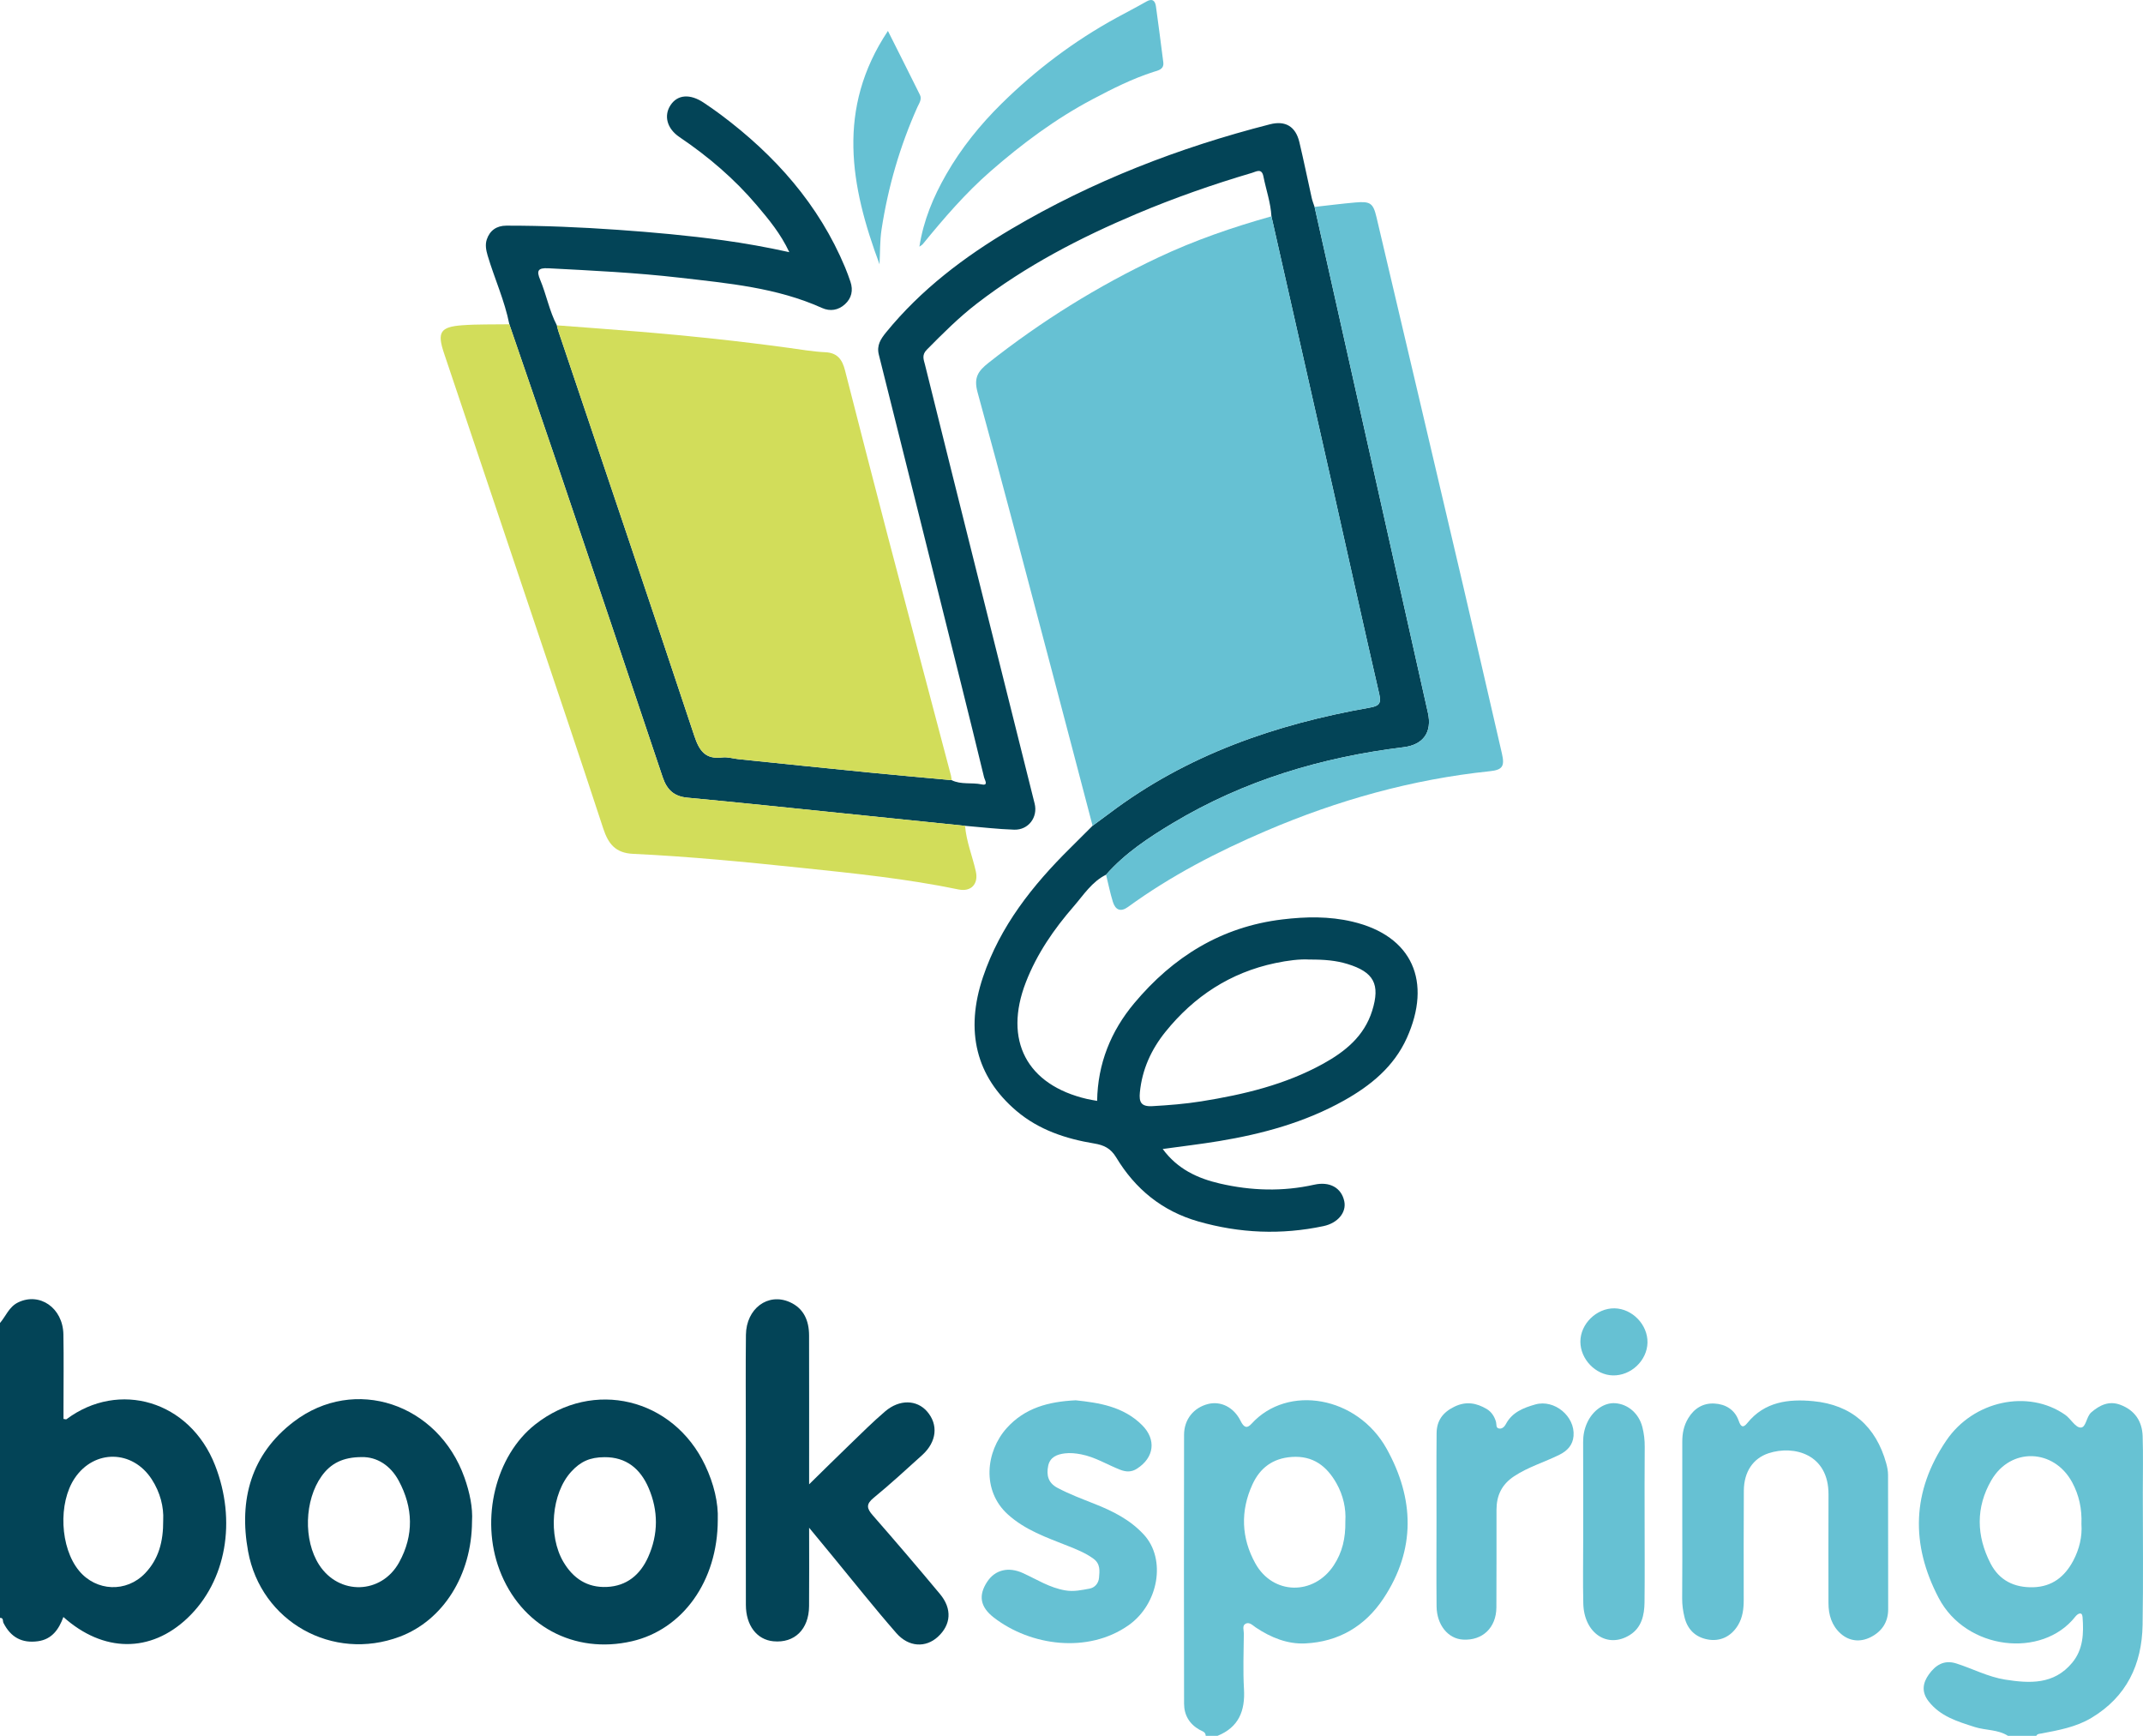 <?xml version="1.0" encoding="UTF-8"?>
<svg id="Layer_2" data-name="Layer 2" xmlns="http://www.w3.org/2000/svg" viewBox="0 0 1537.335 1245.122">
  <defs>
    <style>
      .cls-1 {
        fill: #034457;
      }

      .cls-1, .cls-2, .cls-3, .cls-4 {
        stroke-width: 0px;
      }

      .cls-2 {
        fill: #66c1d3;
      }

      .cls-3 {
        fill: #67c2d3;
      }

      .cls-4 {
        fill: #d2dd5a;
      }
    </style>
  </defs>
  <g id="Layer_1-2" data-name="Layer 1">
    <g>
      <path class="cls-3" d="M1440.471,1245.122c-7.3-4.668-16.067-3.822-23.961-6.36-12.295-3.953-24.572-7.553-33.036-18.474-5.22-6.735-4.088-13.218.281-19.282,4.689-6.508,10.775-10.616,19.596-7.814,11.753,3.734,22.837,9.662,35.104,11.597,17.61,2.779,34.973,3.69,48.057-12.074,8.024-9.667,8.334-21.199,7.467-32.737-.326-4.332-3.497-2.498-5.19-.348-23.746,30.16-78.28,24.208-98.004-13.374-20.229-38.545-19.271-76.508,5.442-112.945,19.386-28.583,58.684-36.993,85.247-18.485,4.003,2.789,7.231,9.014,11.009,9.176,4.103.176,4.072-7.768,7.792-10.953,6.099-5.22,12.728-8.404,20.791-5.386,10.327,3.865,15.683,11.771,16.022,22.544.425,13.517.123,27.058.119,40.589-.008,31.572.379,63.15-.159,94.713-.485,28.468-11.488,51.647-36.758,66.766-11.09,6.635-23.523,8.816-35.914,11.182-1.376.263-2.826.168-3.593,1.663h-20.312ZM1493.172,1093.235c.437-10.946-1.712-20.772-6.602-29.866-13.081-24.329-44.204-25.433-58.039-1.542-11.239,19.408-10.782,39.87-.555,59.678,6.245,12.095,16.979,17.411,30.632,17.032,13.593-.377,22.635-7.647,28.676-19.027,4.411-8.31,6.523-17.347,5.888-26.274Z"/>
      <path class="cls-1" d="M0,948.995c4.238-4.953,6.47-11.566,12.895-14.721,15.528-7.623,32.233,3.852,32.585,22.88.323,17.479.07,34.968.071,52.452 0,2.747 0,5.495 0,8.19,1.114.131,1.829.447,2.137.218,37.635-28.08,88.438-13.342,106.583,33.014,15.504,39.606,8.304,83.052-19.887,109.721-26.378,24.955-60.214,24.789-88.91-.873-3.255,8.894-8.224,16.038-18.324,17.397-11.473,1.543-19.433-2.839-24.689-13.197-.621-1.225.221-3.706-2.461-3.562v-211.519ZM117.077,1090.42c.485-9.368-2.083-19.837-8.221-29.308-13.765-21.237-41.193-21.629-55.226-.846-12.049,17.846-10.568,49.943,3.066,66.433,12.31,14.889,34.004,15.836,47.41,1.801,9.615-10.067,13.103-22.527,12.971-38.079Z"/>
      <path class="cls-3" d="M864.959,1245.122c-.059-2.95-2.7-3.352-4.535-4.4-7.253-4.143-10.983-10.554-10.999-18.65-.124-64.292-.131-128.584-.007-192.876.021-11.104,6.9-19.459,17.155-22.084,8.968-2.296,18.432,2.088,23.376,12.074,2.352,4.75,4.51,5.778,7.867,2.086,25.941-28.532,75.933-19.858,96.946,17.967,19.837,35.709,21.059,72.211-2.378,107.47-13.257,19.944-32.22,30.953-55.968,32.131-12.774.633-24.729-4.206-35.493-11.406-2.239-1.497-4.631-4.231-7.439-2.687-2.491,1.369-1.17,4.629-1.19,7.025-.111,13.252-.666,26.542.105,39.75.912,15.637-3.726,27.429-18.976,33.6h-8.463ZM965.116,1091.229c.593-8.898-1.442-18.53-6.373-27.252-6.967-12.323-16.815-19.977-32.118-18.897-13.565.957-22.718,7.87-28.135,19.665-8.776,19.108-8.03,38.493,2.072,56.698,12.627,22.753,41.93,23.103,56.246,1.382,6.107-9.266,8.537-19.446,8.309-31.596Z"/>
      <path class="cls-1" d="M365.382,232.599c-3.346-17.002-10.648-32.764-15.555-49.283-1.177-3.961-1.852-7.848-.62-11.539,2.16-6.472,7.067-9.907,14.014-9.917,26.758-.037,53.464,1.126,80.16,3.004,25.235,1.775,50.396,4.047,75.462,7.502,15.459,2.131,30.801,4.859,47.382,8.51-6.217-13.293-14.739-23.517-23.304-33.623-16.095-18.993-34.865-35.006-55.486-48.933-9.051-6.113-11.398-15.433-6.331-23.008,5.024-7.511,13.958-8.179,23.719-1.665,4.187,2.794,8.328,5.671,12.357,8.688,38.846,29.084,70.224,64.258,89.12,109.56,1.394,3.341,2.628,6.756,3.792,10.185,2.103,6.193.797,11.856-3.944,16.162-4.696,4.265-10.547,5.317-16.442,2.663-32.494-14.63-67.411-17.697-102.153-21.722-31.314-3.628-62.767-5.107-94.221-6.759-7.726-.406-8.435,2.007-5.827,8.236,4.485,10.712,6.565,22.315,11.973,32.7.345,1.351.603,2.731,1.047,4.048,32.582,96.745,65.361,193.424,97.519,290.309,3.597,10.838,7.937,17.117,20.154,15.608,3.795-.469,7.797.839,11.713,1.242,31.047,3.189,62.089,6.426,93.147,9.506,19.859,1.969,39.742,3.697,59.614,5.533,6.827,3.404,14.419,1.511,21.586,3.048,5.078,1.089,2.149-3.221,1.723-4.983-5.297-21.954-10.71-43.879-16.176-65.792-19.75-79.186-39.499-158.372-59.357-237.531-1.672-6.665,1.439-11.308,5.234-15.962,25.031-30.697,56.109-54.223,89.891-74.175,58.022-34.268,120.271-58.39,185.479-75.056,11.021-2.817,18.397,1.488,21.088,12.786,3.172,13.318,5.89,26.744,8.878,40.107.485,2.168,1.345,4.252,2.031,6.375,27.105,120.965,54.21,241.93,81.315,362.895,3.141,14.018-3.475,22.951-17.466,24.663-58.764,7.191-114.518,23.825-165.537,54.431-17.355,10.411-34.324,21.585-47.893,37.017-10.202,5.033-16.107,14.527-23.199,22.695-14.211,16.366-26.426,34.042-34.337,54.451-16.149,41.657.607,73.695,43.969,83.748,2.16.501,4.362.822,7.16,1.34.41-26.639,9.816-50.005,26.65-70.102,27.811-33.201,62.408-54.788,106.227-60.057,16.87-2.028,33.516-2.341,50.207,1.581,43.416,10.202,57.171,43.32,39.069,83.5-9.271,20.578-25.988,34.162-45.139,44.87-27.901,15.601-58.293,23.887-89.604,29.065-13.175,2.179-26.455,3.725-40.365,5.652,10.569,14.409,25.011,21.089,41.069,24.797,22.444,5.182,45.018,5.868,67.631.815,11.077-2.475,19.45,2.157,21.541,11.817,1.741,8.046-4.645,15.719-14.856,17.883-30.248,6.409-60.15,5.174-89.899-3.344-25.885-7.412-45.192-23.253-58.827-45.874-4.017-6.665-8.936-8.899-15.819-10.035-20.403-3.366-39.791-9.807-55.759-23.37-28.992-24.626-37.042-57.373-23.988-96.073,12.311-36.5,35.545-65.741,62.497-92.412,5.387-5.331,10.737-10.699,16.105-16.053,4.069-3.002,8.168-5.962,12.201-9.008,55.439-41.866,119.001-63.813,186.574-75.724,6.458-1.138,8.492-2.686,6.882-9.674-11.292-48.988-22.095-98.088-33.146-147.131-14.694-65.213-29.472-130.406-44.215-195.608-.538-9.826-3.853-19.092-5.754-28.643-1.221-6.135-5.122-3.449-8.204-2.54-28.115,8.293-55.738,17.98-82.755,29.379-40.602,17.131-79.473,37.32-114.536,64.318-12.985,9.999-24.494,21.532-35.988,33.156-3.808,3.851-2.182,7.169-1.307,10.696,12.53,50.537,25.177,101.045,37.811,151.556,13.618,54.447,27.267,108.886,40.864,163.338,2.44,9.773-4.441,19.015-14.677,18.696-11.758-.366-23.482-1.796-35.221-2.764-28.564-2.927-57.128-5.866-85.694-8.778-37.807-3.855-75.598-7.877-113.435-11.407-9.891-.923-14.836-5.805-17.875-14.894-24.577-73.5-49.382-146.924-74.225-220.335-11.785-34.825-23.802-69.571-35.714-104.353ZM939.304,688.29c-6.68-.463-15.665.689-24.435,2.537-32.235,6.791-58.28,23.833-78.816,49.325-10.19,12.649-16.749,26.998-18.34,43.415-.659,6.805.731,10.347,8.898,9.884,11.801-.668,23.558-1.59,35.195-3.452,30.416-4.867,60.218-11.941,87.478-27.021,15.825-8.754,29.392-19.805,35.065-37.931,5.963-19.051,1.181-27.807-17.735-33.58-8.157-2.489-16.479-3.232-27.31-3.177Z"/>
      <path class="cls-2" d="M912.092,155.174c14.742,65.202,29.52,130.396,44.215,195.608,11.051,49.044,21.854,98.144,33.146,147.131,1.611,6.988-.424,8.536-6.882,9.674-67.572,11.911-131.135,33.859-186.574,75.724-4.033,3.046-8.132,6.005-12.201,9.008-9.81-37.348-19.564-74.714-29.441-112.048-17.538-66.29-34.847-132.645-53.045-198.754-2.875-10.445.092-15.172,7.878-21.312,37.76-29.779,78.24-54.989,121.698-75.508,26.16-12.352,53.399-21.711,81.206-29.523Z"/>
      <path class="cls-4" d="M682.67,559.604c-19.872-1.836-39.755-3.563-59.614-5.533-31.058-3.08-62.1-6.316-93.147-9.506-3.917-.402-7.919-1.71-11.713-1.242-12.217,1.509-16.557-4.771-20.154-15.608-32.158-96.885-64.937-193.564-97.519-290.309-.444-1.318-.703-2.698-1.047-4.048,19.871,1.522,39.748,2.955,59.61,4.584,35.536,2.915,70.978,6.712,106.31,11.523,8.897,1.211,17.795,2.78,26.738,3.194,8.824.409,12.142,5.526,14.053,12.972,10.249,39.935,20.455,79.882,30.907,119.765,14.933,56.981,30.068,113.908,45.097,170.864.285,1.081.324,2.228.478,3.344Z"/>
      <path class="cls-4" d="M365.382,232.599c11.912,34.782,23.93,69.528,35.714,104.353,24.842,73.411,49.648,146.835,74.225,220.335,3.039,9.09,7.984,13.971,17.875,14.894,37.837,3.53,75.628,7.552,113.435,11.407,28.566,2.913,57.13,5.851,85.694,8.778.882,11.299,5.277,21.771,7.715,32.706,2.012,9.025-3.386,14.816-12.48,12.931-37.166-7.704-74.854-11.55-112.538-15.487-40.232-4.203-80.493-8.157-120.902-10.051-12.613-.591-17.77-7.18-21.381-18.213-17.029-52.026-34.603-103.875-52.02-155.774-20.719-61.739-41.474-123.467-62.22-185.197-5.001-14.881-2.717-18.817,13.063-19.979,11.229-.827,22.543-.509,33.819-.702Z"/>
      <path class="cls-2" d="M793.464,627.425c13.569-15.432,30.538-26.606,47.893-37.017,51.019-30.605,106.773-47.239,165.537-54.431,13.991-1.712,20.607-10.645,17.466-24.663-27.104-120.965-54.21-241.93-81.315-362.895,9.747-1.077,19.479-2.323,29.245-3.186,10.786-.952,12.793.46,15.197,10.664,20.684,87.785,41.358,175.571,61.928,263.383,9.453,40.356,18.643,80.774,28.003,121.153,2.144,9.251.445,11.814-8.722,12.771-55.684,5.811-108.942,20.742-160.315,42.716-34.863,14.912-68.403,32.237-99.151,54.618-5.363,3.904-9.081,2.131-10.869-3.604-1.993-6.391-3.296-12.996-4.899-19.508Z"/>
      <path class="cls-1" d="M580.442,1064.707c10.706-10.486,19.617-19.334,28.664-28.04,8.528-8.207,16.894-16.624,25.89-24.292,10.291-8.772,22.696-8.394,30.058.064,8.228,9.452,6.978,21.8-3.461,31.253-11.485,10.4-22.908,20.897-34.877,30.72-5.606,4.601-4.924,7.619-.62,12.537,16.306,18.632,32.401,37.456,48.246,56.482,8.818,10.588,7.931,22.003-1.57,30.686-8.652,7.907-20.844,7.508-29.773-2.704-15.901-18.184-30.892-37.163-46.265-55.809-4.903-5.947-9.809-11.891-16.29-19.746,0,20.453.127,38.365-.037,56.274-.153,16.649-10.478,26.636-25.632,25.164-11.828-1.149-19.672-11.322-19.703-26.097-.085-40.324-.031-80.648-.031-120.972 0-24.251-.204-48.504.07-72.752.213-18.838,15.78-30.421,31.434-23.476,10.14,4.498,13.841,13.391,13.868,23.944.08,31.582.03,63.165.031,94.748 0,3.078 0,6.156 0,12.016Z"/>
      <path class="cls-1" d="M338.615,1091.296c-.19,38.695-20.857,71.055-51.832,82.697-48.128,18.088-99.578-10.692-108.813-61.213-6.783-37.104,2.225-69.734,32.796-93.007,43.636-33.22,103.571-12.979,122.441,40.14,3.774,10.622,6.038,21.556,5.408,31.383ZM259.544,1045.171c-13.583.022-22.343,4.566-28.852,13.696-12.312,17.271-13.153,45.921-1.761,63.584,14.23,22.063,44.721,21.282,57.422-1.81,10.652-19.365,10.074-39.23-.313-58.499-6.016-11.16-15.789-17.171-26.496-16.972Z"/>
      <path class="cls-1" d="M514.915,1090.224c-.077,44.041-25.256,78.676-61.603,87.054-41.461,9.557-79.899-11.17-94.989-51.221-13.85-36.76-2.805-81.832,25.541-104.229,41.632-32.894,99.089-19.091,122.018,29.304,6.212,13.111,9.518,26.848,9.033,39.092ZM433.536,1045.239c-10.249.07-17.027,3.037-23.789,10.454-14.142,15.511-16.698,45.921-5.527,64.766,7.005,11.817,17.135,18.463,31.022,17.87,14.373-.614,24.045-8.761,29.725-21.426,7.362-16.413,7.372-33.312.265-49.738-5.875-13.578-15.989-22.08-31.697-21.926Z"/>
      <path class="cls-2" d="M1206.823,1090.806c-.001-18.883-.01-37.765.005-56.647.005-5.947,1.033-11.46,4.24-16.806,4.396-7.327,10.868-10.992,18.766-10.593,7.88.398,14.679,4.294,17.486,12.422,1.453,4.209,3.074,5.413,6.112,1.637,12.391-15.403,29.655-17.45,47.286-15.767,27.621,2.637,45.066,18.177,52.425,44.627.743,2.671,1.291,5.499,1.299,8.255.093,32.128.032,64.256.09,96.385.017,9.506-4.809,16.195-12.796,20.139-7.247,3.579-15.022,2.879-21.255-2.649-6.419-5.693-8.785-13.435-8.778-21.951.021-25.928-.126-51.857.025-77.784.168-29.033-24.753-35.604-42.902-29.683-11.226,3.663-17.74,13.358-17.839,26.819-.193,26.209-.088,52.419-.086,78.629.001,6.254-.77,12.36-4.033,17.819-4.916,8.224-12.917,12.068-22.008,10.299-8.85-1.721-14.354-7.34-16.461-16.035-1.052-4.34-1.693-8.749-1.649-13.317.181-18.599.075-37.2.074-55.801Z"/>
      <path class="cls-2" d="M771.701,1004.441c16.702,1.772,34.182,4.421,47.586,17.794,10.415,10.39,8.728,23.318-3.676,31.276-3.827,2.455-7.639,2.45-12.002.754-9.377-3.645-17.989-9.155-28.101-11.079-3.953-.752-7.853-1.144-11.715-.659-5.474.687-10.546,2.621-11.845,8.9-1.365,6.603-.081,12.215,6.52,15.737,8.686,4.634,17.871,8.041,26.987,11.666,12.999,5.168,25.227,11.258,35.096,21.945,16.25,17.598,10.62,49.852-10.975,65.042-29.081,20.456-70.298,14.835-96.657-5.564-9.995-7.736-11.042-16.029-4.762-25.61,5.696-8.69,15.363-11.001,25.808-6.203,9.89,4.544,19.058,10.469,30.25,12.355,6.213,1.047,11.745-.243,17.411-1.27,3.577-.648,6.426-3.632,6.781-7.719.434-4.998,1.082-10.013-3.955-13.704-5.751-4.215-12.217-6.75-18.735-9.344-15.032-5.982-30.231-11.163-42.76-22.506-18.84-17.054-15.847-45.111-.75-61.901,12.97-14.424,29.889-18.977,49.495-19.91Z"/>
      <path class="cls-2" d="M1030.514,1089.653c.007-20.56-.13-41.122.071-61.68.087-8.913,4.416-14.907,12.789-18.961,8.444-4.088,15.808-2.643,23.117,1.651,3.424,2.011,5.645,5.414,6.741,9.392.477,1.731-.377,4.407,2.45,4.673,2.201.207,3.737-1.603,4.613-3.254,4.52-8.52,12.659-11.651,21.068-14.042,13.694-3.894,28.64,8.46,27.458,22.63-.53,6.358-4.324,10.569-10.099,13.434-10.757,5.336-22.372,8.716-32.558,15.451-8.906,5.889-12.585,13.842-12.613,23.976-.064,23.377.096,46.755-.079,70.13-.109,14.559-10.021,23.876-23.974,23.05-10.736-.635-18.812-10.525-18.938-23.924-.196-20.84-.052-41.683-.045-62.526Z"/>
      <path class="cls-2" d="M659.556,176.95c2.918-18.902,10.012-35.742,19.23-51.844,10.798-18.861,24.392-35.679,39.691-50.748,24.578-24.208,52.049-44.953,82.44-61.582,7.135-3.904,14.388-7.599,21.433-11.656,4.456-2.566,6.339-.441,6.899,3.515,1.887,13.313,3.525,26.661,5.262,39.995.689,5.29-3.886,5.933-6.956,6.921-15.321,4.928-29.604,12.133-43.733,19.607-26.583,14.061-50.487,31.853-73.161,51.63-18.082,15.772-33.499,33.747-48.567,52.181-.663.811-1.684,1.328-2.538,1.982Z"/>
      <path class="cls-2" d="M1179.811,1091.943c-.001,19.154.157,38.309-.07,57.461-.109,9.187-2.111,18.124-10.552,23.392-16.073,10.03-32.899-1.367-33.375-22.638-.34-15.203-.07-30.419-.07-45.63-0-23.379.054-46.758-.041-70.137-.02-4.879.866-9.429,2.886-13.854,4.021-8.807,12.152-14.559,20.063-14.019,9.219.629,17.058,7.329,19.557,17.189,1.166,4.599,1.724,9.314,1.675,14.156-.183,18.025-.073,36.054-.074,54.081Z"/>
      <path class="cls-2" d="M630.957,189.586c-20.887-56.019-31.129-111.642,6.019-167.404,8.132,16.207,15.618,31.008,22.971,45.874,1.583,3.2-.662,6.156-1.834,8.779-12.547,28.077-21.048,57.34-25.696,87.682-1.262,8.238-1.015,16.706-1.46,25.069Z"/>
      <path class="cls-2" d="M1158.143,938.475c12.814.156,24.005,11.773,23.721,24.624-.284,12.852-11.859,23.79-24.854,23.488-12.382-.288-23.28-11.618-23.283-24.206-.003-12.749,11.551-24.062,24.416-23.906Z"/>
    </g>
  </g>
</svg>